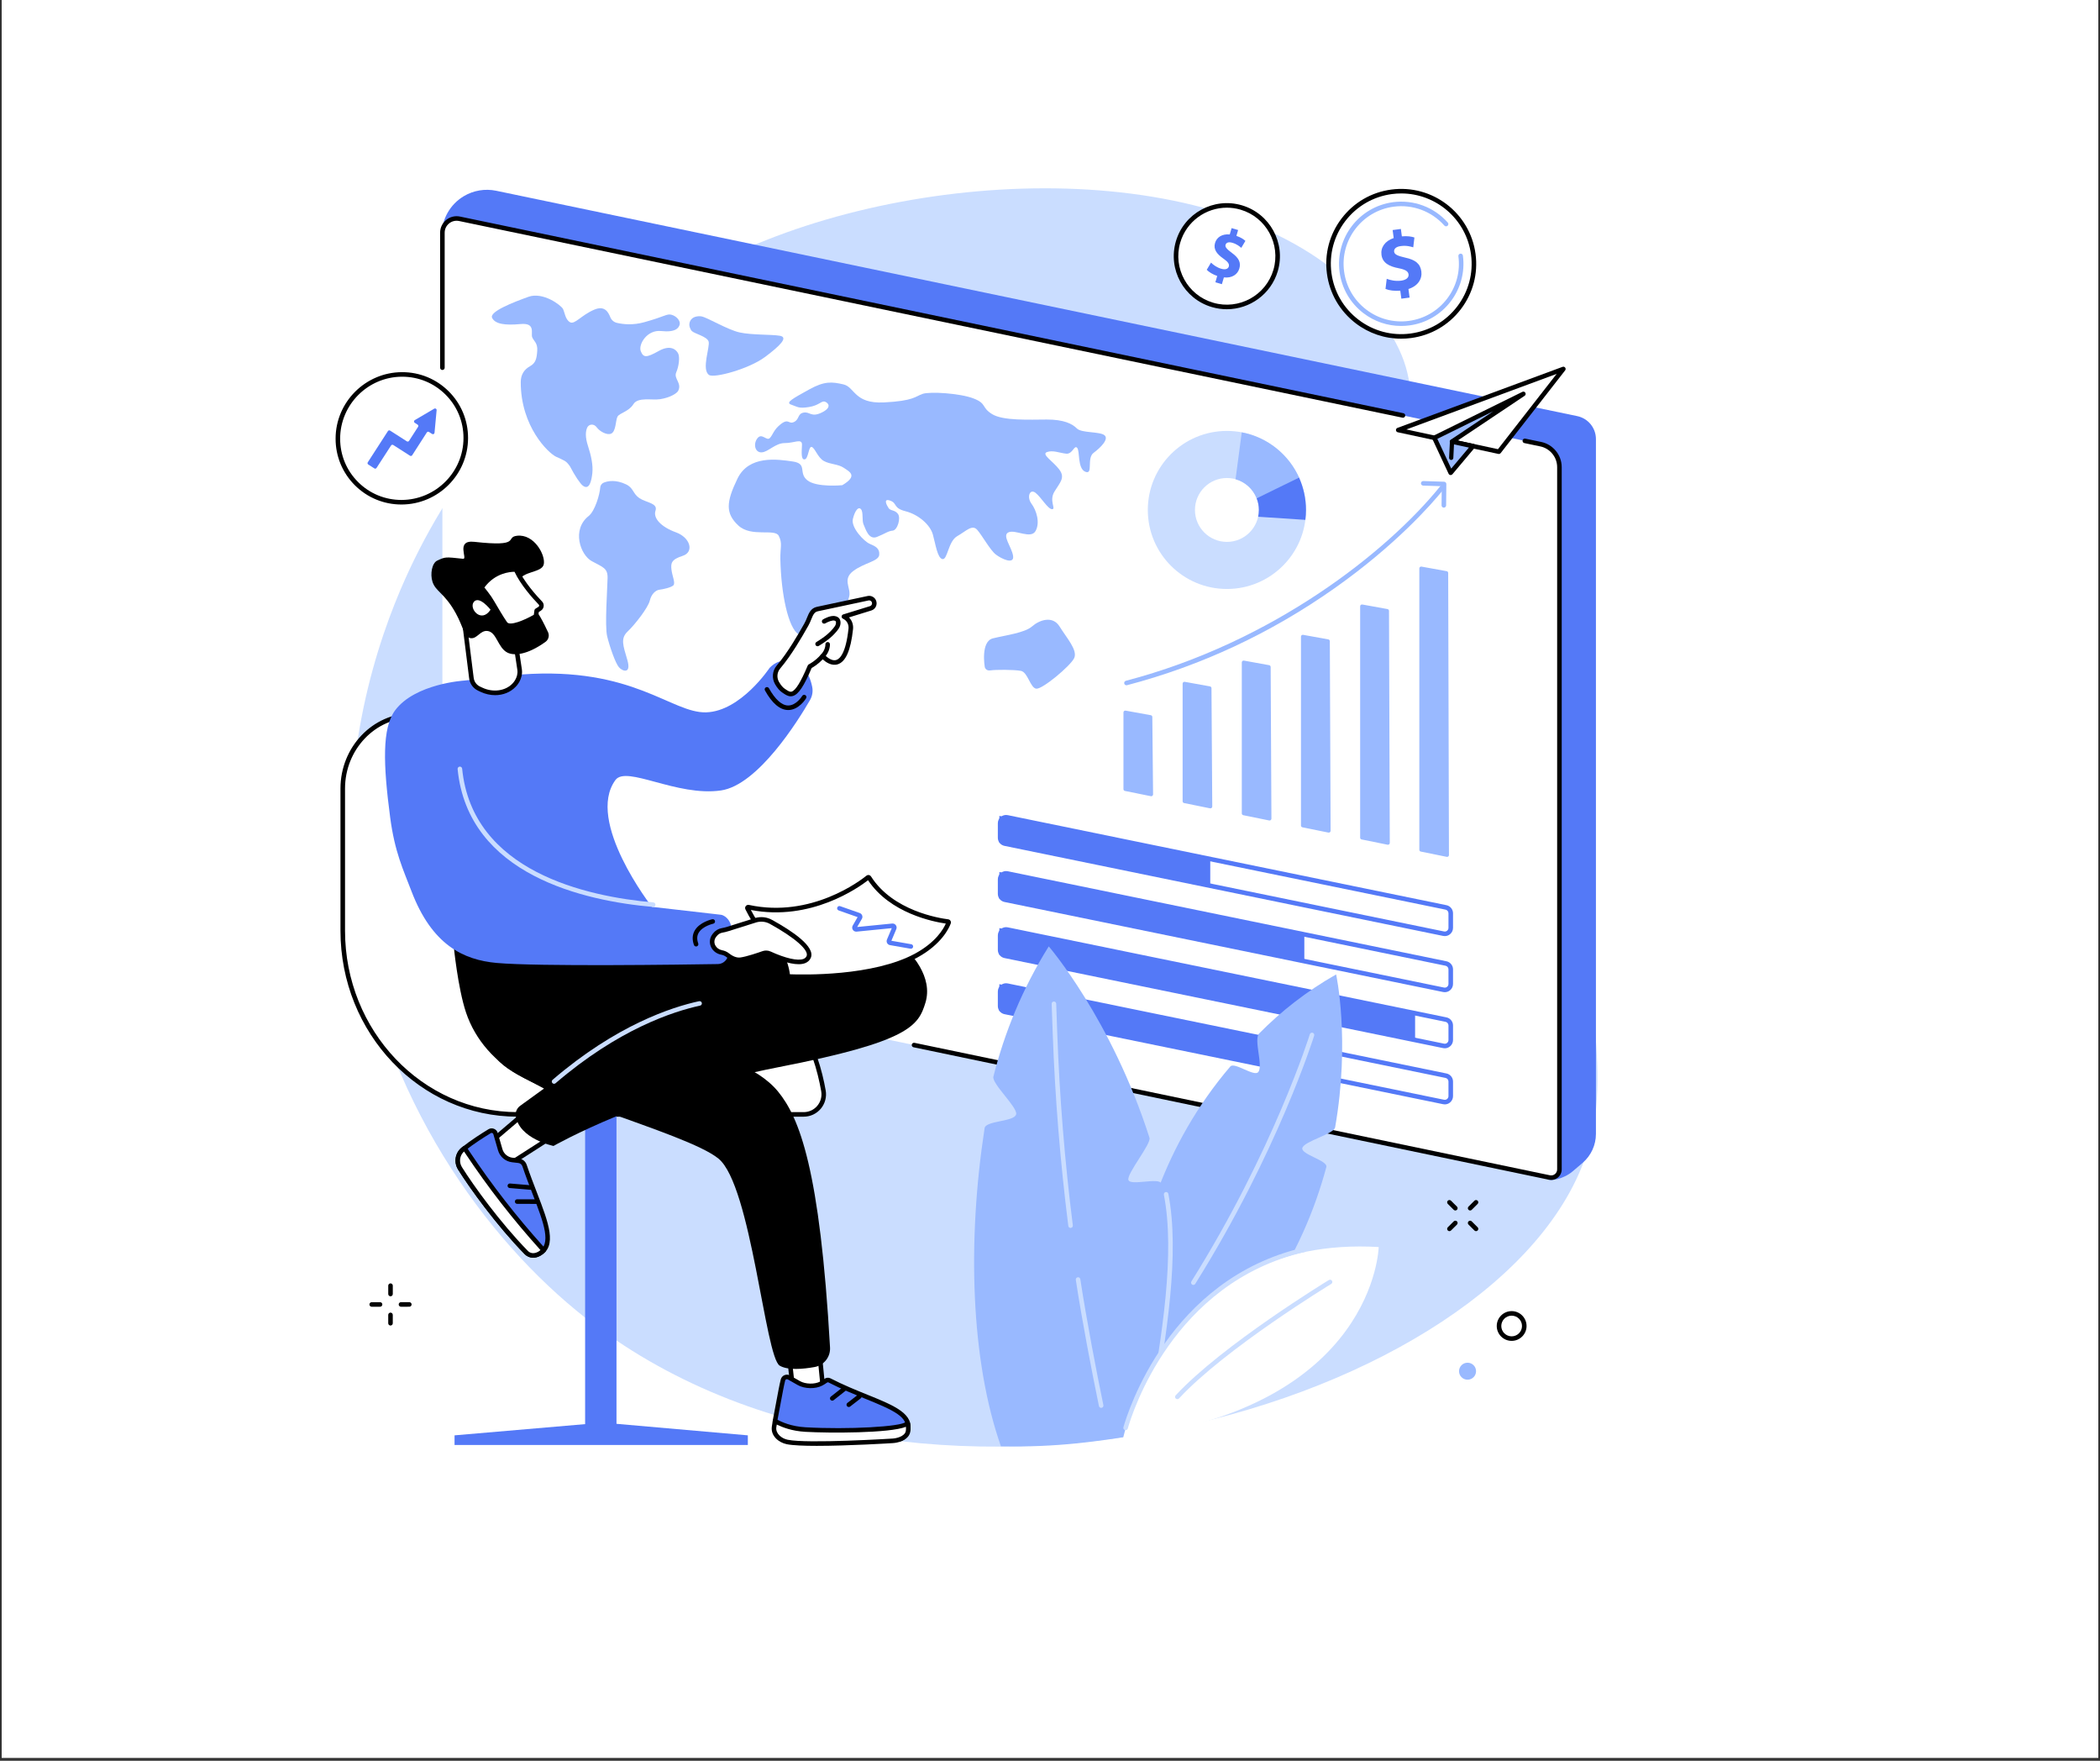 <svg xmlns="http://www.w3.org/2000/svg" xmlns:xlink="http://www.w3.org/1999/xlink" width="940" zoomAndPan="magnify" viewBox="0 0 705 591" height="788" preserveAspectRatio="xMidYMid meet" version="1.0"><rect x="0" y="0" width="705" height="591" fill="#333333" stroke="none"/><defs><clipPath id="46f7968e2f"><path d="M 0.594 0 L 704.402 0 L 704.402 590 L 0.594 590 Z M 0.594 0 " clip-rule="nonzero"/></clipPath><clipPath id="0ee80bda48"><path d="M 112.582 124 L 158 124 L 158 170 L 112.582 170 Z M 112.582 124 " clip-rule="nonzero"/></clipPath></defs><g clip-path="url(#46f7968e2f)"><path fill="#ffffff" d="M 0.594 0 L 704.406 0 L 704.406 590 L 0.594 590 Z M 0.594 0 " fill-opacity="1" fill-rule="nonzero"/><path fill="#ffffff" d="M 0.594 0 L 704.406 0 L 704.406 590 L 0.594 590 Z M 0.594 0 " fill-opacity="1" fill-rule="nonzero"/></g><path fill="#caddff" d="M 135.992 194.395 C 126.934 214.652 113.523 253.438 118.914 301.676 C 125.828 363.566 160.062 412.363 193.363 439.781 C 303.867 530.766 506.152 471.988 532.941 386.281 C 537.801 370.73 536.434 355.734 534.754 337.285 C 529.406 278.594 501.234 261.148 482.297 198.832 C 465.055 142.121 482.051 135.738 465.934 110.527 C 430.961 55.836 330.016 53.078 260.559 79.297 C 233.883 89.371 169.141 120.266 135.992 194.395 " fill-opacity="1" fill-rule="nonzero"/><path fill="#5479f7" d="M 531.266 390.344 L 527.844 393.254 C 525.914 394.898 522.195 396.453 519.711 395.93 L 148.312 78.961 C 148.273 73.602 151.074 68.617 155.68 65.863 C 158.949 63.906 162.84 63.25 166.57 64.027 L 529.504 139.668 C 533.156 140.426 535.777 143.645 535.777 147.375 L 535.777 380.582 C 535.777 384.34 534.129 387.906 531.266 390.344 " fill-opacity="1" fill-rule="nonzero"/><path fill="#ffffff" d="M 520.188 395.227 L 158.16 319.777 C 152.543 318.605 148.516 313.66 148.516 307.926 L 148.516 78.105 C 148.516 75.078 151.305 72.816 154.27 73.438 L 517.258 149.086 C 520.91 149.848 523.527 153.066 523.527 156.793 L 523.527 392.516 C 523.527 394.273 521.91 395.586 520.188 395.227 " fill-opacity="1" fill-rule="nonzero"/><path fill="#000000" d="M 520.754 396.051 C 520.516 396.051 520.27 396.023 520.027 395.977 L 306.691 351.512 C 306.277 351.426 306.012 351.023 306.098 350.609 C 306.188 350.199 306.59 349.934 307.004 350.02 L 520.344 394.48 C 520.934 394.605 521.547 394.457 522.02 394.074 C 522.488 393.691 522.758 393.121 522.758 392.516 L 522.758 156.797 C 522.758 153.449 520.383 150.52 517.098 149.836 L 511.746 148.719 C 511.332 148.633 511.07 148.23 511.156 147.816 C 511.238 147.406 511.645 147.137 512.059 147.227 L 517.41 148.34 C 521.395 149.172 524.289 152.727 524.289 156.797 L 524.289 392.516 C 524.289 393.582 523.812 394.582 522.984 395.258 C 522.344 395.777 521.562 396.051 520.754 396.051 " fill-opacity="1" fill-rule="nonzero"/><path fill="#000000" d="M 470.996 140.207 C 470.945 140.207 470.891 140.203 470.836 140.191 L 154.113 74.184 C 152.926 73.934 151.707 74.23 150.762 74.996 C 149.82 75.762 149.281 76.898 149.281 78.109 L 149.281 123.418 C 149.281 123.84 148.938 124.184 148.516 124.184 C 148.094 124.184 147.754 123.84 147.754 123.418 L 147.754 78.109 C 147.754 76.434 148.5 74.867 149.801 73.812 C 151.102 72.754 152.785 72.348 154.426 72.688 L 471.148 138.699 C 471.562 138.785 471.828 139.188 471.742 139.602 C 471.664 139.961 471.348 140.207 470.996 140.207 " fill-opacity="1" fill-rule="nonzero"/><path fill="#99b9ff" d="M 202.766 161.961 C 202.035 162.242 201.547 162.887 201.5 163.625 C 201.355 165.941 199.746 171.512 197.621 173.195 C 191.828 177.777 194.844 186.266 198.66 188.344 C 202.48 190.422 204.035 190.688 203.973 194.012 C 203.914 197.34 202.996 210.113 203.824 213.539 C 204.652 216.961 206.59 222.586 207.789 223.965 C 208.984 225.348 212.02 226.367 210.602 221.492 C 209.18 216.617 208.234 214.293 210.738 211.926 C 213.238 209.555 217.594 203.914 218.141 201.613 C 218.691 199.309 220.172 198.082 221.387 197.934 C 222.602 197.789 225.203 197.234 226.035 196.492 C 226.863 195.75 225.637 193.258 225.414 191.148 C 225.191 189.043 225.324 187.805 229.203 186.559 C 233.082 185.312 231.812 180.453 226.914 178.672 C 222.016 176.895 219.188 173.949 220.062 171.406 C 220.938 168.863 216.91 168.703 214.676 167.215 C 212.441 165.723 212.723 163.789 210.188 162.578 C 206.758 160.945 204.18 161.414 202.766 161.961 " fill-opacity="1" fill-rule="nonzero"/><path fill="#99b9ff" d="M 227.02 124.988 C 227.945 122.863 228.254 119.848 227.684 118.676 C 227.117 117.5 225.25 115.496 221.105 117.824 C 216.957 120.156 215.996 120.051 215.121 117.875 C 214.242 115.695 217.16 110.594 221.969 111.113 C 226.777 111.633 227.918 110.09 228.191 108.871 C 228.461 107.648 227.098 106.113 225.477 105.66 C 223.859 105.207 223.48 106.141 216.312 108.141 C 212.598 109.18 209.363 108.891 207.109 108.371 C 206.09 108.137 205.258 107.406 204.875 106.434 C 204.172 104.652 202.914 102.516 199.574 103.906 C 195.184 105.734 192.938 109.051 191.359 108.148 C 189.777 107.246 189.609 104.922 189.008 103.707 C 188.406 102.488 182.305 97.852 177.395 99.625 C 172.488 101.398 164.176 104.586 165.207 106.688 C 166.234 108.785 169.539 109.25 174.73 108.766 C 179.918 108.277 178.168 111.855 178.656 113.164 C 179.145 114.477 180.551 115.047 180.359 117.746 C 180.176 120.449 179.809 121.879 177.914 122.93 C 176.02 123.98 174.824 125.699 174.824 128.25 C 174.801 143.199 184.09 152.078 186.684 153.301 C 189.277 154.523 190 154.602 191.18 156.301 C 191.211 156.344 191.242 156.375 191.277 156.402 C 193.027 159.77 194.805 162.375 195.672 163.02 C 197.859 164.645 198.574 161.418 198.855 158.809 C 199.137 156.203 198.477 152.969 197.43 149.797 C 196.383 146.629 196.59 144.707 197.137 143.516 C 197.684 142.324 199.375 142.094 200.34 143.445 C 201.309 144.801 203.832 146.184 205.184 145.543 C 206.848 144.766 206.641 140.984 207.324 139.809 C 208.008 138.633 211.121 138.133 212.641 135.66 C 214.16 133.184 218.871 134.41 221.621 133.984 C 225.039 133.453 227.258 132 227.68 131.176 C 229.012 128.559 226.094 127.109 227.02 124.988 " fill-opacity="1" fill-rule="nonzero"/><path fill="#99b9ff" d="M 233.434 106.332 C 231.891 106.754 231.039 108.387 231.578 109.891 C 231.766 110.402 232 110.871 232.297 111.148 C 233.238 112.031 237.324 112.926 237.887 114.617 C 238.453 116.305 235.363 124.105 238.059 125.867 C 239.777 126.996 251.418 123.84 256.785 119.848 C 262.148 115.863 264.621 113.195 261.836 112.703 C 259.051 112.211 252.414 112.484 248.328 111.586 C 244.242 110.688 237.688 106.668 235.562 106.211 C 234.852 106.059 234.109 106.148 233.434 106.332 " fill-opacity="1" fill-rule="nonzero"/><path fill="#99b9ff" d="M 282.773 162.852 C 282.773 162.852 274.121 163.707 271.012 161.184 C 267.902 158.664 271.215 155.637 266.117 154.891 C 261.023 154.145 251.426 152.707 247.582 160.645 C 243.738 168.578 243.531 172.336 247.871 176.383 C 252.207 180.43 260.109 177.309 261.43 179.836 C 262.75 182.367 261.902 183.816 261.977 187.648 C 262.203 199.039 264.559 210.891 268.195 212.977 C 270.363 214.223 276.148 213.039 278.938 209.363 C 281.723 205.688 284.355 203.637 285.117 200.09 C 285.707 197.32 282.738 194.465 286.422 191.68 C 290.109 188.898 294.938 188.426 295.168 186.262 C 295.402 184.098 293.891 183.34 291.988 182.539 C 290.086 181.738 285.613 177.078 286.324 174.172 C 287.039 171.266 288.23 169.906 289.07 170.945 C 289.906 171.984 289.289 174.766 289.938 176.098 C 290.582 177.434 291.586 181.34 294.398 180.219 C 297.211 179.098 298.098 178.246 299.695 178.102 C 301.293 177.957 302.535 173.82 301.414 172.434 C 300.301 171.047 298.98 171.539 298.301 170.516 C 297.617 169.492 296.445 167.152 298.883 168.047 C 301.32 168.941 299.727 170.512 304.039 171.609 C 308.352 172.711 312.262 176.133 313.172 179.398 C 314.086 182.66 314.695 187.312 316.395 187.656 C 318.102 187.996 318.309 181.691 321.348 179.965 C 324.383 178.234 326.375 175.922 328.066 177.844 C 329.762 179.766 332.402 184.637 334.301 186.109 C 336.199 187.582 340.566 189.633 340.109 186.578 C 339.645 183.523 336.262 179.68 338.59 178.664 C 340.914 177.648 346.09 181.055 347.66 178.219 C 349.234 175.383 347.938 171.289 346.277 169.051 C 344.621 166.816 345.723 163.93 347.625 165.402 C 349.527 166.871 351.777 170.91 353.207 170.906 C 354.629 170.902 352.082 168.098 354.004 164.984 C 355.922 161.867 357.676 160.316 355.594 157.562 C 353.52 154.809 349.5 152.477 351.477 151.738 C 353.457 151.004 355.719 152.039 357.91 152.273 C 360.102 152.512 360.617 149.246 361.609 150.305 C 362.602 151.359 361.645 157.266 364.383 158.352 C 367.113 159.438 364.715 153.801 367.125 152.004 C 369.535 150.211 372.379 147.352 370.777 146.07 C 369.172 144.793 363.09 145.398 361.52 143.805 C 359.949 142.215 357.094 140.797 351.395 140.816 C 345.691 140.832 336.773 141.293 333.062 138.996 C 329.352 136.695 331.383 135.492 326.82 133.734 C 322.262 131.977 312.191 131.363 309.727 132.203 C 307.262 133.043 306.777 134.574 296.75 135.07 C 286.719 135.57 287.016 129.91 283.152 129.02 C 279.289 128.125 276.785 127.855 271.562 130.77 C 266.34 133.688 263.492 135.121 265.633 135.824 C 267.77 136.531 268.016 137.191 271.562 136.625 C 275.109 136.059 275.762 134.387 276.98 134.836 C 278.199 135.285 279.301 136.828 275.793 138.504 C 272.285 140.184 271.879 138.082 269.777 138.488 C 267.676 138.895 268.43 140.715 266.586 141.625 C 264.746 142.535 264.828 140.328 262.242 142.262 C 259.66 144.199 259.457 146.074 258.398 147.066 C 257.34 148.062 255.75 145.199 254.277 147.098 C 252.805 148.996 253.441 151.91 255.664 151.836 C 257.891 151.758 260.281 148.695 263.445 148.719 C 266.609 148.746 269.332 146.98 269.234 149.344 C 269.141 151.707 268.852 154.367 270.137 154.188 C 271.426 154.012 271.41 149.738 272.488 150.012 C 273.57 150.285 274.484 153.551 276.574 154.727 C 278.66 155.898 281.371 155.719 283.289 157.031 C 285.207 158.344 288.141 159.66 282.773 162.852 " fill-opacity="1" fill-rule="nonzero"/><path fill="#99b9ff" d="M 330.598 223.867 C 330.598 223.867 329.125 215.293 333.352 214.254 C 337.582 213.215 344.016 212.414 346.48 210.25 C 348.945 208.086 353.402 206.512 355.738 210.312 C 358.074 214.117 361.91 218.273 360.594 220.938 C 359.273 223.598 349.941 231.375 347.902 231.156 C 345.871 230.938 345.074 225.613 342.719 225.172 C 340.363 224.73 334.094 224.754 332.531 225.012 C 330.887 225.281 330.598 223.867 330.598 223.867 " fill-opacity="1" fill-rule="nonzero"/><path fill="#5479f7" d="M 335.492 330.336 L 335.492 339.32 L 423.617 357.137 L 423.617 348.152 L 335.492 330.336 " fill-opacity="1" fill-rule="nonzero"/><path fill="#5479f7" d="M 337.75 331.551 C 337.469 331.551 337.191 331.648 336.973 331.828 C 336.68 332.066 336.516 332.418 336.516 332.789 L 336.516 337.688 C 336.516 338.273 336.934 338.785 337.504 338.902 L 484.785 369.125 C 485.148 369.199 485.527 369.109 485.816 368.875 C 486.105 368.637 486.273 368.285 486.273 367.914 L 486.273 363.012 C 486.273 362.426 485.855 361.918 485.281 361.801 L 338.004 331.578 C 337.918 331.559 337.832 331.551 337.75 331.551 Z M 485.035 370.68 C 484.855 370.68 484.664 370.66 484.477 370.621 L 337.195 340.398 C 335.914 340.133 334.988 338.992 334.988 337.688 L 334.988 332.789 C 334.988 331.953 335.359 331.176 336.004 330.645 C 336.648 330.121 337.488 329.914 338.309 330.082 L 485.59 360.305 C 486.871 360.566 487.801 361.703 487.801 363.012 L 487.801 367.914 C 487.801 368.746 487.43 369.531 486.781 370.055 C 486.285 370.465 485.668 370.68 485.035 370.68 " fill-opacity="1" fill-rule="nonzero"/><path fill="#5479f7" d="M 335.496 311.508 L 335.496 320.492 L 475.07 348.992 L 475.07 340.008 L 335.496 311.508 " fill-opacity="1" fill-rule="nonzero"/><path fill="#5479f7" d="M 337.75 312.723 C 337.469 312.723 337.191 312.82 336.973 313.004 C 336.68 313.238 336.516 313.59 336.516 313.961 L 336.516 318.859 C 336.516 319.445 336.934 319.957 337.504 320.074 L 484.785 350.297 C 485.148 350.375 485.527 350.281 485.816 350.043 C 486.105 349.809 486.273 349.457 486.273 349.086 L 486.273 344.184 C 486.273 343.598 485.855 343.09 485.281 342.969 L 338.004 312.75 C 337.918 312.73 337.832 312.723 337.75 312.723 Z M 485.035 351.852 C 484.855 351.852 484.664 351.832 484.477 351.793 L 337.195 321.566 C 335.914 321.305 334.988 320.164 334.988 318.859 L 334.988 313.961 C 334.988 313.125 335.359 312.348 336.004 311.82 C 336.648 311.293 337.488 311.086 338.309 311.254 L 485.59 341.477 C 486.871 341.738 487.801 342.875 487.801 344.184 L 487.801 349.086 C 487.801 349.922 487.43 350.703 486.781 351.227 C 486.285 351.637 485.668 351.852 485.035 351.852 " fill-opacity="1" fill-rule="nonzero"/><path fill="#5479f7" d="M 335.496 292.68 L 335.496 301.664 L 437.883 322.535 L 437.883 313.543 L 335.496 292.68 " fill-opacity="1" fill-rule="nonzero"/><path fill="#5479f7" d="M 337.75 293.895 C 337.469 293.895 337.191 293.992 336.973 294.176 C 336.68 294.41 336.516 294.762 336.516 295.133 L 336.516 300.035 C 336.516 300.617 336.934 301.129 337.504 301.246 L 484.785 331.469 C 485.148 331.547 485.527 331.453 485.816 331.219 C 486.105 330.98 486.273 330.633 486.273 330.258 L 486.273 325.355 C 486.273 324.77 485.855 324.262 485.281 324.145 L 338.004 293.922 C 337.918 293.906 337.832 293.895 337.75 293.895 Z M 485.035 333.023 C 484.855 333.023 484.664 333.004 484.477 332.965 L 337.195 302.742 C 335.914 302.477 334.988 301.336 334.988 300.035 L 334.988 295.133 C 334.988 294.301 335.359 293.52 336.004 292.992 C 336.648 292.465 337.488 292.258 338.309 292.426 L 485.59 322.648 C 486.871 322.91 487.801 324.047 487.801 325.355 L 487.801 330.258 C 487.801 331.094 487.43 331.875 486.781 332.402 C 486.285 332.805 485.668 333.023 485.035 333.023 " fill-opacity="1" fill-rule="nonzero"/><path fill="#5479f7" d="M 335.496 273.852 L 335.496 282.836 L 406.301 297.094 L 406.301 288.105 L 335.496 273.852 " fill-opacity="1" fill-rule="nonzero"/><path fill="#5479f7" d="M 337.75 275.07 C 337.469 275.07 337.191 275.168 336.973 275.348 C 336.68 275.586 336.516 275.934 336.516 276.309 L 336.516 281.207 C 336.516 281.793 336.934 282.297 337.504 282.418 L 484.785 312.641 C 485.148 312.719 485.527 312.625 485.816 312.391 C 486.105 312.152 486.273 311.805 486.273 311.43 L 486.273 306.527 C 486.273 305.945 485.855 305.434 485.281 305.316 L 338.004 275.094 C 337.918 275.078 337.832 275.07 337.75 275.07 Z M 485.035 314.195 C 484.855 314.195 484.664 314.176 484.477 314.141 L 337.195 283.91 C 335.914 283.648 334.988 282.512 334.988 281.207 L 334.988 276.309 C 334.988 275.473 335.359 274.691 336.004 274.164 C 336.648 273.637 337.488 273.43 338.309 273.598 L 485.59 303.82 C 486.871 304.082 487.801 305.223 487.801 306.527 L 487.801 311.43 C 487.801 312.266 487.43 313.047 486.781 313.574 C 486.285 313.98 485.668 314.195 485.035 314.195 " fill-opacity="1" fill-rule="nonzero"/><path fill="#99b9ff" d="M 476.488 190.785 L 476.488 285.227 C 476.488 285.52 476.691 285.77 476.98 285.828 L 485.699 287.598 C 486.082 287.676 486.438 287.383 486.434 286.992 L 486.176 192.312 C 486.176 192.016 485.961 191.762 485.668 191.711 L 477.211 190.18 C 476.832 190.113 476.488 190.402 476.488 190.785 " fill-opacity="1" fill-rule="nonzero"/><path fill="#99b9ff" d="M 456.621 203.504 L 456.621 281.156 C 456.621 281.449 456.828 281.699 457.113 281.758 L 465.832 283.527 C 466.215 283.602 466.57 283.312 466.57 282.922 L 466.309 205.035 C 466.309 204.738 466.098 204.484 465.805 204.43 L 457.348 202.898 C 456.969 202.832 456.621 203.121 456.621 203.504 " fill-opacity="1" fill-rule="nonzero"/><path fill="#99b9ff" d="M 436.754 213.684 L 436.754 277.086 C 436.754 277.379 436.961 277.629 437.25 277.688 L 445.965 279.453 C 446.348 279.531 446.703 279.242 446.703 278.852 L 446.441 215.211 C 446.438 214.918 446.23 214.66 445.938 214.609 L 437.48 213.078 C 437.102 213.012 436.754 213.301 436.754 213.684 " fill-opacity="1" fill-rule="nonzero"/><path fill="#99b9ff" d="M 416.891 222.332 L 416.891 273.016 C 416.891 273.305 417.098 273.559 417.383 273.617 L 426.098 275.387 C 426.48 275.461 426.836 275.168 426.836 274.781 L 426.578 223.859 C 426.574 223.566 426.363 223.312 426.074 223.262 L 417.617 221.73 C 417.234 221.66 416.891 221.953 416.891 222.332 " fill-opacity="1" fill-rule="nonzero"/><path fill="#99b9ff" d="M 397.023 229.457 L 397.023 268.945 C 397.023 269.234 397.23 269.488 397.516 269.543 L 406.234 271.312 C 406.613 271.391 406.973 271.098 406.973 270.707 L 406.711 230.984 C 406.711 230.688 406.5 230.438 406.207 230.383 L 397.75 228.852 C 397.375 228.785 397.023 229.074 397.023 229.457 " fill-opacity="1" fill-rule="nonzero"/><path fill="#99b9ff" d="M 377.16 239.125 L 377.16 264.871 C 377.16 265.164 377.363 265.418 377.652 265.477 L 386.363 267.238 C 386.746 267.32 387.105 267.023 387.102 266.633 L 386.848 240.648 C 386.844 240.355 386.633 240.105 386.344 240.051 L 377.883 238.52 C 377.504 238.453 377.16 238.742 377.16 239.125 " fill-opacity="1" fill-rule="nonzero"/><path fill="#99b9ff" d="M 378.168 230.008 C 377.828 230.008 377.52 229.777 377.43 229.438 C 377.32 229.031 377.566 228.613 377.973 228.504 C 427.305 215.586 465.648 185.27 483.492 163.23 C 483.762 162.902 484.242 162.852 484.57 163.117 C 484.898 163.383 484.949 163.863 484.684 164.191 C 480.48 169.383 468.488 183.016 447.969 197.48 C 426.586 212.551 403.168 223.488 378.363 229.984 C 378.301 230 378.23 230.008 378.168 230.008 " fill-opacity="1" fill-rule="nonzero"/><path fill="#99b9ff" d="M 484.719 170.387 C 484.715 170.387 484.711 170.387 484.707 170.387 C 484.289 170.383 483.945 170.039 483.953 169.617 L 484.02 163.195 L 477.77 162.988 C 477.348 162.973 477.016 162.621 477.031 162.199 C 477.043 161.777 477.387 161.457 477.82 161.461 L 484.82 161.691 C 485.234 161.707 485.562 162.051 485.559 162.465 L 485.484 169.633 C 485.477 170.051 485.137 170.387 484.719 170.387 " fill-opacity="1" fill-rule="nonzero"/><path fill="#caddff" d="M 411.895 181.883 C 405.965 181.883 401.164 177.082 401.164 171.164 C 401.164 165.242 405.965 160.441 411.895 160.441 C 417.82 160.441 422.621 165.242 422.621 171.164 C 422.621 177.082 417.82 181.883 411.895 181.883 Z M 411.895 144.637 C 397.227 144.637 385.336 156.512 385.336 171.164 C 385.336 185.812 397.227 197.688 411.895 197.688 C 426.559 197.688 438.445 185.812 438.445 171.164 C 438.445 156.512 426.559 144.637 411.895 144.637 " fill-opacity="1" fill-rule="nonzero"/><path fill="#99b9ff" d="M 416.879 145.113 L 414.789 160.852 C 418.035 161.758 420.656 164.152 421.871 167.254 L 436.262 160.629 C 432.816 152.688 425.605 146.77 416.879 145.113 " fill-opacity="1" fill-rule="nonzero"/><path fill="#5479f7" d="M 421.871 167.254 C 422.352 168.465 422.621 169.785 422.621 171.164 C 422.621 171.945 422.531 172.707 422.375 173.445 L 438.227 174.492 C 438.363 173.402 438.441 172.293 438.441 171.164 C 438.441 167.297 437.605 163.625 436.113 160.309 L 421.871 167.254 " fill-opacity="1" fill-rule="nonzero"/><path fill="#ffffff" d="M 469.406 144.336 L 503.195 151.613 L 524.84 123.844 L 469.406 144.336 " fill-opacity="1" fill-rule="nonzero"/><path fill="#000000" d="M 472.137 144.145 L 502.887 150.766 L 522.59 125.492 Z M 503.195 152.379 C 503.145 152.379 503.09 152.371 503.035 152.359 L 469.246 145.086 C 468.914 145.016 468.668 144.73 468.645 144.395 C 468.621 144.055 468.824 143.742 469.145 143.621 L 524.578 123.129 C 524.895 123.012 525.254 123.117 525.457 123.395 C 525.66 123.672 525.652 124.047 525.441 124.312 L 503.797 152.082 C 503.652 152.27 503.43 152.379 503.195 152.379 " fill-opacity="1" fill-rule="nonzero"/><path fill="#99b9ff" d="M 487.008 158.688 L 481.531 146.945 L 511.418 132.211 L 487.469 148.223 L 494.531 149.746 L 487.008 158.688 " fill-opacity="1" fill-rule="nonzero"/><path fill="#000000" d="M 482.539 147.301 L 487.195 157.281 L 493.129 150.227 L 487.305 148.969 C 487.008 148.906 486.773 148.668 486.715 148.367 C 486.66 148.066 486.789 147.762 487.043 147.59 L 501.34 138.027 Z M 487.004 159.449 C 486.973 159.449 486.938 159.449 486.906 159.445 C 486.648 159.41 486.422 159.246 486.316 159.012 L 480.836 147.27 C 480.664 146.891 480.82 146.445 481.195 146.262 L 511.078 131.527 C 511.441 131.344 511.879 131.48 512.078 131.828 C 512.285 132.176 512.18 132.621 511.844 132.844 L 489.391 147.859 L 494.695 149 C 494.957 149.055 495.168 149.246 495.258 149.5 C 495.34 149.754 495.289 150.031 495.117 150.238 L 487.594 159.18 C 487.445 159.355 487.23 159.449 487.004 159.449 " fill-opacity="1" fill-rule="nonzero"/><path fill="#000000" d="M 487.195 154.391 C 487.184 154.391 487.168 154.387 487.156 154.387 C 486.766 154.367 486.461 154.035 486.484 153.645 L 486.758 148.191 C 486.777 147.801 487.098 147.508 487.504 147.52 C 487.895 147.539 488.195 147.871 488.172 148.262 L 487.902 153.715 C 487.883 154.094 487.566 154.391 487.195 154.391 " fill-opacity="1" fill-rule="nonzero"/><path fill="#ffffff" d="M 202.672 266.742 L 202.672 288.129 C 202.672 310.84 220.199 329.254 241.82 329.254 C 266.633 329.254 274.184 353.266 276.445 366.129 C 277.172 370.254 274.012 374.043 269.816 374.043 L 173.758 374.043 C 141.344 374.043 115.066 346.441 115.066 312.391 L 115.066 264.676 C 115.066 251.137 125.52 240.156 138.41 240.156 L 177.359 240.156 C 191.34 240.156 202.672 252.062 202.672 266.742 " fill-opacity="1" fill-rule="nonzero"/><path fill="#000000" d="M 138.41 240.922 C 125.961 240.922 115.832 251.578 115.832 264.676 L 115.832 312.391 C 115.832 345.965 141.816 373.281 173.758 373.281 L 269.816 373.281 C 271.582 373.281 273.246 372.508 274.379 371.156 C 275.52 369.797 276 368.012 275.691 366.258 C 273.309 352.723 265.742 330.016 241.82 330.016 C 219.812 330.016 201.906 311.227 201.906 288.129 L 201.906 266.746 C 201.906 252.504 190.895 240.922 177.359 240.922 Z M 269.816 374.809 L 173.758 374.809 C 140.973 374.809 114.301 346.809 114.301 312.391 L 114.301 264.676 C 114.301 250.738 125.117 239.391 138.41 239.391 L 177.359 239.391 C 191.738 239.391 203.434 251.664 203.434 266.746 L 203.434 288.129 C 203.434 310.387 220.652 328.488 241.82 328.488 C 252.93 328.488 261.809 333.18 268.219 342.434 C 273.574 350.164 276.055 359.516 277.195 365.996 C 277.582 368.195 276.984 370.434 275.551 372.137 C 274.125 373.836 272.031 374.809 269.816 374.809 " fill-opacity="1" fill-rule="nonzero"/><path fill="#5479f7" d="M 196.434 481.621 L 206.965 481.621 L 206.965 359.133 L 196.434 359.133 L 196.434 481.621 " fill-opacity="1" fill-rule="nonzero"/><path fill="#5479f7" d="M 251.059 481.766 L 204.449 477.68 L 200.176 477.68 L 152.598 481.766 L 152.598 485.008 L 251.059 485.008 L 251.059 481.766 " fill-opacity="1" fill-rule="nonzero"/><path fill="#ffffff" d="M 175.293 374.312 L 163.871 384.035 L 171.012 390.711 L 184.465 382.09 L 175.293 374.312 " fill-opacity="1" fill-rule="nonzero"/><path fill="#000000" d="M 165.02 384.062 L 171.098 389.746 L 183.184 382.004 L 175.293 375.316 Z M 171.012 391.473 C 170.82 391.473 170.637 391.402 170.488 391.266 L 163.352 384.594 C 163.191 384.445 163.102 384.234 163.109 384.016 C 163.113 383.801 163.211 383.598 163.375 383.457 L 174.797 373.734 C 175.082 373.488 175.5 373.488 175.785 373.73 L 184.957 381.512 C 185.145 381.664 185.242 381.898 185.227 382.141 C 185.211 382.383 185.082 382.602 184.875 382.73 L 171.422 391.352 C 171.297 391.434 171.156 391.473 171.012 391.473 " fill-opacity="1" fill-rule="nonzero"/><path fill="#5479f7" d="M 164.363 379.684 C 162.32 380.922 158.574 383.281 155.492 385.738 C 153.562 387.281 153.121 390.035 154.426 392.133 C 158.125 398.062 167.316 410.855 176.73 420.457 C 177.375 421.113 178.918 421.949 180.977 420.848 C 187.816 417.199 181.039 405.859 176.094 391.207 C 175.801 390.336 175.035 389.703 174.121 389.598 L 172 389.348 C 170.074 389.125 168.473 387.77 167.934 385.906 L 166.359 380.465 C 166.113 379.613 165.125 379.223 164.363 379.684 " fill-opacity="1" fill-rule="nonzero"/><path fill="#000000" d="M 164.363 379.684 L 164.367 379.684 Z M 165.059 380.25 C 164.969 380.25 164.867 380.273 164.758 380.336 L 164.758 380.34 C 162.793 381.527 159.035 383.891 155.969 386.336 C 154.348 387.629 153.965 389.945 155.074 391.73 C 158.891 397.852 167.949 410.41 177.273 419.922 C 177.492 420.145 178.684 421.207 180.617 420.176 C 185.312 417.668 182.598 410.617 178.836 400.855 C 177.684 397.867 176.492 394.777 175.371 391.449 C 175.168 390.859 174.645 390.43 174.031 390.355 L 171.91 390.105 C 169.676 389.844 167.824 388.281 167.199 386.121 L 165.625 380.676 C 165.574 380.5 165.445 380.359 165.273 380.293 C 165.223 380.273 165.148 380.25 165.059 380.25 Z M 179.012 422.141 C 177.797 422.141 176.797 421.617 176.184 420.992 C 166.773 411.391 157.629 398.715 153.777 392.539 C 152.258 390.098 152.789 386.918 155.016 385.145 C 158.148 382.645 161.969 380.242 163.969 379.031 C 164.531 378.688 165.211 378.629 165.828 378.871 C 166.449 379.109 166.91 379.617 167.094 380.254 L 168.668 385.695 C 169.121 387.266 170.465 388.402 172.09 388.59 L 174.211 388.84 C 175.406 388.977 176.43 389.812 176.816 390.961 C 177.93 394.258 179.113 397.332 180.262 400.309 C 184.152 410.402 187.227 418.379 181.336 421.523 C 180.508 421.965 179.723 422.141 179.012 422.141 " fill-opacity="1" fill-rule="nonzero"/><path fill="#ffffff" d="M 155.957 385.371 C 155.957 385.371 155.645 385.617 155.492 385.738 C 153.562 387.281 153.121 390.035 154.426 392.133 C 158.125 398.062 167.316 410.855 176.73 420.457 C 177.375 421.113 178.918 421.949 180.977 420.848 C 181.605 420.512 182.535 419.648 182.535 419.648 L 181.895 418.938 C 172.816 408.883 164.488 398.176 156.977 386.898 L 155.957 385.371 " fill-opacity="1" fill-rule="nonzero"/><path fill="#000000" d="M 155.785 386.492 C 154.324 387.809 154.008 390.016 155.074 391.73 C 158.891 397.852 167.949 410.41 177.273 419.922 C 177.492 420.145 178.684 421.207 180.617 420.176 C 180.852 420.051 181.168 419.809 181.445 419.582 L 181.328 419.449 C 172.254 409.398 163.848 398.59 156.34 387.32 Z M 179.012 422.141 C 177.797 422.141 176.797 421.617 176.184 420.992 C 166.773 411.391 157.629 398.715 153.777 392.539 C 152.258 390.098 152.789 386.918 155.016 385.145 C 155.168 385.02 155.488 384.77 155.488 384.77 C 155.656 384.641 155.871 384.586 156.078 384.617 C 156.289 384.652 156.477 384.773 156.594 384.949 L 157.613 386.477 C 165.078 397.68 173.438 408.43 182.465 418.43 L 183.102 419.137 C 183.379 419.441 183.359 419.918 183.055 420.203 C 182.953 420.297 182.035 421.148 181.336 421.523 C 180.508 421.965 179.723 422.141 179.012 422.141 " fill-opacity="1" fill-rule="nonzero"/><path fill="#000000" d="M 178.027 399.344 C 178.008 399.344 177.984 399.34 177.965 399.34 L 171.094 398.758 C 170.672 398.723 170.363 398.355 170.398 397.934 C 170.434 397.516 170.809 397.207 171.223 397.238 L 178.094 397.816 C 178.512 397.852 178.824 398.223 178.789 398.641 C 178.758 399.043 178.422 399.344 178.027 399.344 " fill-opacity="1" fill-rule="nonzero"/><path fill="#000000" d="M 180.324 404.086 C 180.324 404.086 180.32 404.086 180.32 404.086 L 173.609 404.062 C 173.188 404.062 172.848 403.723 172.848 403.297 C 172.848 402.879 173.191 402.539 173.613 402.539 L 180.324 402.555 C 180.746 402.555 181.086 402.902 181.086 403.32 C 181.086 403.742 180.742 404.086 180.324 404.086 " fill-opacity="1" fill-rule="nonzero"/><path fill="#ffffff" d="M 264.941 455.055 L 266.941 473.305 L 276.797 471.094 L 275.133 454.355 L 264.941 455.055 " fill-opacity="1" fill-rule="nonzero"/><path fill="#000000" d="M 265.785 455.762 L 267.605 472.371 L 275.969 470.5 L 274.445 455.168 Z M 266.941 474.066 C 266.781 474.066 266.625 474.02 266.496 473.926 C 266.316 473.801 266.203 473.602 266.18 473.387 L 264.18 455.137 C 264.16 454.93 264.223 454.723 264.355 454.566 C 264.488 454.406 264.68 454.309 264.887 454.293 L 275.082 453.594 C 275.488 453.562 275.852 453.867 275.895 454.281 L 277.559 471.02 C 277.598 471.402 277.344 471.758 276.965 471.84 L 267.105 474.047 C 267.051 474.062 266.996 474.066 266.941 474.066 " fill-opacity="1" fill-rule="nonzero"/><path fill="#5479f7" d="M 262.852 463.184 C 262.242 465.535 261.105 472.203 260.25 476.531 C 259.762 479 261.809 480.945 264.25 481.547 C 271.156 483.246 287.57 482.828 301.25 483.148 C 302.188 483.168 303.902 482.684 304.625 480.418 C 307.059 472.781 292.777 470.703 278.477 463.324 C 278.09 463.125 277.621 463.148 277.27 463.402 C 276.891 463.672 276.344 464.035 275.684 464.391 C 273.621 465.492 270.234 465.395 268.203 464.234 L 264.863 462.34 C 264.074 461.891 263.078 462.309 262.852 463.184 " fill-opacity="1" fill-rule="nonzero"/><path fill="#000000" d="M 262.852 463.184 L 262.855 463.184 Z M 264.18 462.922 C 264.102 462.922 264.02 462.938 263.941 462.969 C 263.84 463.012 263.656 463.125 263.59 463.375 C 263.207 464.859 262.586 468.195 261.992 471.422 C 261.648 473.273 261.305 475.125 261 476.68 C 260.59 478.734 262.418 480.312 264.434 480.809 C 269.484 482.051 280.121 482.145 290.414 482.238 C 294.023 482.27 297.758 482.305 301.266 482.383 C 301.59 482.41 303.215 482.32 303.895 480.188 C 305.316 475.734 300.047 473.359 290.617 469.539 C 286.789 467.988 282.453 466.234 278.125 464.004 C 277.992 463.93 277.832 463.941 277.711 464.023 C 277.176 464.41 276.613 464.758 276.043 465.062 C 273.789 466.27 270.105 466.195 267.824 464.898 L 264.484 463 C 264.391 462.949 264.285 462.922 264.18 462.922 Z M 301.312 483.91 C 301.285 483.91 301.258 483.91 301.234 483.91 C 297.734 483.832 294.008 483.797 290.398 483.762 C 279.543 483.668 269.293 483.574 264.066 482.289 C 261.348 481.621 258.906 479.379 259.5 476.383 C 259.805 474.836 260.148 472.988 260.488 471.145 C 261.117 467.742 261.715 464.527 262.113 462.992 C 262.281 462.344 262.73 461.824 263.348 461.562 C 263.965 461.305 264.656 461.344 265.238 461.676 L 268.578 463.574 C 270.422 464.617 273.512 464.684 275.324 463.719 C 275.961 463.375 276.492 463.02 276.82 462.781 C 277.41 462.363 278.176 462.312 278.828 462.645 C 283.09 464.844 287.395 466.586 291.191 468.125 C 300.176 471.762 307.27 474.633 305.352 480.652 C 304.582 483.062 302.715 483.91 301.312 483.91 " fill-opacity="1" fill-rule="nonzero"/><path fill="#ffffff" d="M 259.863 479.004 C 259.547 481.5 261.805 483.48 264.266 483.988 C 271.117 485.406 299.695 483.609 299.695 483.609 C 299.695 483.609 303.145 483.469 304.484 481.383 C 305.324 480.074 304.707 477.676 304.707 477.676 C 303.102 479.938 282.316 480.504 270.422 479.824 C 265.121 479.52 261.938 477.867 260.18 477.004 C 260.18 477.004 259.863 478.984 259.863 479.004 " fill-opacity="1" fill-rule="nonzero"/><path fill="#000000" d="M 260.617 479.105 C 260.367 481.156 262.355 482.816 264.422 483.242 C 271.094 484.621 299.363 482.863 299.645 482.848 C 299.691 482.848 302.734 482.691 303.844 480.969 C 304.172 480.457 304.195 479.605 304.133 478.898 C 298.699 481.086 278.312 481.043 270.375 480.586 C 265.77 480.32 262.668 479.047 260.773 478.145 C 260.699 478.59 260.629 479.031 260.617 479.105 Z M 274.219 485.297 C 269.867 485.297 266.113 485.148 264.113 484.738 C 261.398 484.18 258.723 481.945 259.105 478.91 C 259.105 478.906 259.105 478.902 259.105 478.898 C 259.109 478.879 259.426 476.883 259.426 476.883 C 259.465 476.645 259.613 476.438 259.828 476.328 C 260.047 476.215 260.301 476.211 260.52 476.32 L 260.703 476.41 C 262.496 477.297 265.5 478.777 270.465 479.062 C 284.57 479.871 302.793 478.879 304.086 477.234 C 304.266 477.004 304.57 476.883 304.852 476.941 C 305.137 477 305.375 477.203 305.449 477.48 C 305.52 477.762 306.121 480.25 305.129 481.793 C 303.59 484.188 299.883 484.367 299.727 484.371 C 298.906 484.426 284.809 485.297 274.219 485.297 " fill-opacity="1" fill-rule="nonzero"/><path fill="#000000" d="M 279.395 470.129 C 279.168 470.129 278.949 470.027 278.797 469.836 C 278.535 469.508 278.59 469.027 278.926 468.766 L 283.004 465.555 C 283.336 465.293 283.816 465.352 284.078 465.684 C 284.336 466.012 284.281 466.492 283.949 466.754 L 279.867 469.965 C 279.73 470.074 279.562 470.129 279.395 470.129 " fill-opacity="1" fill-rule="nonzero"/><path fill="#000000" d="M 284.953 472.254 C 284.723 472.254 284.496 472.152 284.348 471.957 C 284.09 471.625 284.148 471.145 284.48 470.887 L 288.055 468.117 C 288.387 467.855 288.867 467.918 289.125 468.25 C 289.383 468.582 289.324 469.062 288.988 469.32 L 285.418 472.09 C 285.281 472.199 285.113 472.254 284.953 472.254 " fill-opacity="1" fill-rule="nonzero"/><path fill="#000000" d="M 286.703 312.406 C 295.73 312.078 304.332 316.641 308.801 324.48 C 310.875 328.113 311.988 332.27 310.68 336.559 C 308.328 344.258 305.363 349.637 261.219 358.219 C 217.07 366.801 185.824 384.633 185.824 384.633 C 185.824 384.633 174.219 382.262 173.152 374.48 C 172.977 373.191 173.582 371.918 174.633 371.152 L 182.629 365.367 L 175.047 361.328 C 166.395 356.723 159.555 349.133 156.445 339.836 C 153.668 331.523 152.293 317.293 152.293 317.293 L 286.703 312.406 " fill-opacity="1" fill-rule="nonzero"/><path fill="#000000" d="M 239.961 354.543 C 239.961 354.543 253.859 357.406 261.219 366.395 C 268.367 375.133 275.27 392.406 278.652 452.277 C 278.836 455.469 276.594 458.281 273.445 458.844 C 269.535 459.543 264.508 459.984 261.77 458.387 C 256.863 455.527 252.227 397.863 241.188 388.871 C 230.152 379.879 175.785 366.805 166.793 355.363 C 157.801 343.918 179.875 343.918 179.875 343.918 L 239.961 354.543 " fill-opacity="1" fill-rule="nonzero"/><path fill="#caddff" d="M 186.004 363.773 C 185.789 363.773 185.574 363.684 185.426 363.508 C 185.148 363.188 185.188 362.707 185.508 362.434 C 206.883 344.09 225.508 338.027 234.707 336.043 C 235.121 335.961 235.527 336.219 235.617 336.633 C 235.707 337.043 235.441 337.449 235.031 337.535 C 225.973 339.488 207.621 345.465 186.5 363.59 C 186.359 363.715 186.18 363.773 186.004 363.773 " fill-opacity="1" fill-rule="nonzero"/><path fill="#5479f7" d="M 155.781 228.434 C 155.781 228.434 139.312 229.457 132.648 238.418 C 128.227 244.359 128.637 256.539 130.98 274.32 C 132.527 286.047 135.375 291.887 138.121 299.09 C 145.023 317.227 155.617 322.191 166.707 323.207 C 180.543 324.469 229.41 323.777 240.973 323.586 C 242.297 323.566 243.504 322.809 244.105 321.617 L 244.852 320.145 C 245.641 318.59 245.855 313.762 245.512 311.188 C 245.297 309.578 244.371 308.117 242.945 307.352 C 242.621 307.176 242.293 307.051 241.996 307.031 L 218.855 304.379 C 218.855 304.379 196.438 275.648 206.617 261.805 C 210.281 256.82 227.219 267.441 242.012 265.316 C 254.539 263.516 268.078 241.641 271.93 234.98 C 272.707 233.641 272.977 232.059 272.668 230.539 C 272.195 228.18 271.078 224.824 268.465 223.387 C 266.281 222.188 262.203 220.152 258.355 224.18 C 258.355 224.18 248.703 238.738 237.082 239.094 C 225.457 239.449 212.664 223.672 175.113 226.379 L 155.781 228.434 " fill-opacity="1" fill-rule="nonzero"/><path fill="#caddff" d="M 219.285 304.414 C 219.262 304.414 219.238 304.414 219.219 304.41 C 196.223 302.406 157.125 293.73 153.629 258.148 C 153.59 257.73 153.895 257.355 154.316 257.312 C 154.734 257.27 155.109 257.582 155.152 258 C 158.539 292.484 196.828 300.926 219.352 302.891 C 219.77 302.926 220.082 303.297 220.043 303.715 C 220.008 304.113 219.676 304.414 219.285 304.414 " fill-opacity="1" fill-rule="nonzero"/><path fill="#000000" d="M 264.621 238.32 C 264.598 238.32 264.57 238.316 264.547 238.316 C 261.816 238.277 259.211 236.07 256.809 231.75 C 256.605 231.383 256.738 230.918 257.105 230.715 C 257.477 230.508 257.941 230.641 258.145 231.012 C 260.234 234.762 262.453 236.762 264.57 236.793 C 264.586 236.793 264.605 236.793 264.621 236.793 C 267.367 236.793 269.297 233.613 269.316 233.578 C 269.531 233.219 270 233.098 270.363 233.316 C 270.727 233.531 270.844 233.996 270.629 234.359 C 270.531 234.523 268.227 238.32 264.621 238.32 " fill-opacity="1" fill-rule="nonzero"/><path fill="#000000" d="M 233.691 317.68 C 233.379 317.68 233.086 317.488 232.973 317.176 C 232.336 315.41 232.406 313.805 233.191 312.398 C 234.82 309.48 238.953 308.578 239.129 308.539 C 239.543 308.453 239.945 308.719 240.035 309.129 C 240.121 309.543 239.855 309.949 239.445 310.035 C 239.41 310.043 235.809 310.832 234.523 313.148 C 233.957 314.16 233.922 315.309 234.41 316.656 C 234.551 317.055 234.348 317.492 233.949 317.637 C 233.863 317.664 233.777 317.68 233.691 317.68 " fill-opacity="1" fill-rule="nonzero"/><path fill="#ffffff" d="M 318.223 309.32 C 315.633 308.996 299.359 306.531 291.777 294.598 C 291.684 294.449 291.488 294.41 291.352 294.523 C 289.137 296.32 272.504 309.07 251.266 304.484 C 251.027 304.43 250.832 304.672 250.941 304.891 C 251.805 306.648 254.801 312.355 259.078 316.305 C 264.195 321.023 264.477 327.734 264.477 327.734 C 264.477 327.734 291.844 329.371 307.68 320.68 C 315.594 316.332 317.949 311.098 318.457 309.711 C 318.523 309.531 318.41 309.344 318.223 309.32 " fill-opacity="1" fill-rule="nonzero"/><path fill="#000000" d="M 318.129 310.074 C 318.129 310.074 318.129 310.078 318.129 310.078 Z M 265.18 327.008 C 269.422 327.176 293.203 327.754 307.309 320.008 C 314.152 316.254 316.695 311.879 317.52 309.996 C 313.336 309.391 298.797 306.543 291.418 295.445 C 288.207 297.934 272.203 309.312 252.07 305.426 C 253.258 307.699 255.965 312.395 259.598 315.742 C 263.961 319.77 264.957 325.105 265.18 327.008 Z M 270.051 328.637 C 266.832 328.637 264.73 328.52 264.434 328.5 L 263.746 328.461 L 263.715 327.77 C 263.711 327.707 263.371 321.301 258.559 316.863 C 254.168 312.812 251.094 306.934 250.254 305.227 C 250.074 304.863 250.121 304.438 250.371 304.117 C 250.621 303.797 251.027 303.652 251.43 303.734 C 272.43 308.273 289.043 295.41 290.867 293.93 C 291.102 293.742 291.402 293.66 291.699 293.707 C 291.996 293.758 292.258 293.93 292.422 294.188 C 299.746 305.711 315.277 308.184 318.316 308.562 C 318.633 308.602 318.914 308.781 319.082 309.055 C 319.254 309.332 319.285 309.664 319.176 309.973 C 318.609 311.516 316.137 316.906 308.047 321.348 C 296.41 327.734 278.953 328.637 270.051 328.637 " fill-opacity="1" fill-rule="nonzero"/><path fill="#5479f7" d="M 305.793 318.441 C 305.75 318.441 305.703 318.438 305.66 318.43 L 298.777 317.227 C 298.371 317.156 298.02 316.906 297.82 316.543 C 297.621 316.18 297.602 315.754 297.762 315.371 L 299.379 311.531 L 287.578 312.699 C 287.07 312.75 286.582 312.516 286.309 312.086 C 286.031 311.66 286.016 311.117 286.27 310.676 L 287.914 307.824 L 281.547 305.586 C 281.145 305.449 280.938 305.012 281.078 304.613 C 281.219 304.215 281.656 304.008 282.051 304.148 L 288.621 306.453 C 289 306.59 289.297 306.883 289.438 307.258 C 289.582 307.637 289.547 308.055 289.344 308.406 L 287.766 311.145 L 299.523 309.98 C 299.996 309.934 300.457 310.137 300.746 310.527 C 301.031 310.914 301.09 311.41 300.902 311.852 L 299.254 315.762 L 305.926 316.926 C 306.34 317 306.621 317.395 306.547 317.809 C 306.48 318.18 306.16 318.441 305.793 318.441 " fill-opacity="1" fill-rule="nonzero"/><path fill="#ffffff" d="M 239.988 313.766 C 240.586 312.98 241.449 312.438 242.418 312.281 C 243.109 312.168 243.809 311.977 244.477 311.766 L 253.754 308.844 C 255.48 308.363 257.25 308.562 258.793 309.41 C 263.449 311.973 273 317.742 271.488 321.199 C 269.855 324.93 261.375 321.438 258.391 320.062 C 257.707 319.754 256.945 319.719 256.211 319.98 C 254.387 320.621 250.797 321.828 248.73 322.121 C 247.02 322.363 245.48 321.547 244.23 320.559 C 243.66 320.109 242.988 319.824 242.227 319.68 C 241.062 319.453 240.039 318.754 239.48 317.703 L 239.469 317.676 C 238.848 316.52 238.965 315.102 239.762 314.059 L 239.988 313.766 " fill-opacity="1" fill-rule="nonzero"/><path fill="#000000" d="M 257.203 319.043 C 257.719 319.043 258.234 319.152 258.711 319.371 C 263.691 321.66 267.809 322.586 269.723 321.863 C 270.242 321.664 270.59 321.348 270.789 320.895 C 271.645 318.93 266.793 314.684 258.426 310.078 C 257.066 309.332 255.48 309.156 253.961 309.578 L 244.707 312.496 C 243.867 312.758 243.18 312.93 242.543 313.035 C 241.781 313.16 241.094 313.582 240.598 314.227 L 240.371 314.523 C 239.754 315.324 239.664 316.422 240.141 317.316 C 240.594 318.16 241.398 318.742 242.371 318.93 C 243.277 319.105 244.066 319.453 244.707 319.961 C 246.121 321.078 247.402 321.539 248.621 321.363 C 250.684 321.074 254.438 319.793 255.957 319.258 C 256.363 319.113 256.785 319.043 257.203 319.043 Z M 268.105 323.633 C 264.883 323.633 260.629 321.934 258.07 320.758 C 257.566 320.527 257.012 320.504 256.465 320.695 C 254.523 321.379 250.953 322.574 248.836 322.879 C 247.18 323.109 245.52 322.547 243.758 321.156 C 243.305 320.797 242.754 320.559 242.082 320.43 C 240.656 320.152 239.461 319.289 238.805 318.062 C 238.035 316.617 238.176 314.875 239.156 313.594 L 239.383 313.301 C 240.117 312.344 241.152 311.715 242.293 311.527 C 242.859 311.434 243.48 311.281 244.246 311.039 L 253.523 308.117 C 255.457 307.578 257.449 307.801 259.16 308.742 C 266.004 312.508 273.82 317.777 272.188 321.508 C 271.824 322.344 271.176 322.941 270.266 323.289 C 269.637 323.527 268.902 323.633 268.105 323.633 " fill-opacity="1" fill-rule="nonzero"/><path fill="#ffffff" d="M 293.43 201.934 C 293.145 201.102 292.285 200.609 291.43 200.793 C 289.031 201.301 276.691 203.926 274.387 204.43 C 272.086 204.934 271.992 207.406 270.684 209.672 C 269.543 211.641 265.617 218.859 261.34 223.887 C 260.055 225.402 259.875 227.574 260.875 229.293 C 261.449 230.281 262.184 231.25 263.051 231.82 C 265.352 233.34 267.066 235.16 271.883 223.66 C 271.883 223.66 274.078 222.613 276.191 220.195 C 276.191 220.195 283.695 229.039 285.613 211.086 C 285.785 209.488 285.047 207.934 283.656 207.148 C 283.543 207.086 283.43 207.023 283.309 206.961 L 292.297 204.18 C 293.238 203.887 293.75 202.871 293.43 201.934 " fill-opacity="1" fill-rule="nonzero"/><path fill="#000000" d="M 291.789 201.52 C 291.719 201.52 291.656 201.527 291.59 201.539 C 289.145 202.059 276.844 204.672 274.551 205.176 C 273.395 205.43 272.98 206.332 272.34 207.906 C 272.07 208.57 271.766 209.324 271.344 210.055 C 271.219 210.27 271.062 210.543 270.875 210.871 C 269.352 213.559 265.781 219.844 261.922 224.379 C 260.848 225.645 260.691 227.465 261.535 228.91 C 262.164 229.984 262.816 230.754 263.473 231.188 L 263.773 231.387 C 264.629 231.965 265.184 232.305 265.77 232.133 C 267.105 231.734 268.871 228.867 271.176 223.367 C 271.25 223.195 271.383 223.055 271.551 222.973 C 271.574 222.961 273.645 221.949 275.613 219.695 C 275.762 219.527 275.969 219.434 276.191 219.434 C 276.191 219.434 276.195 219.434 276.195 219.434 C 276.418 219.434 276.629 219.535 276.773 219.703 C 276.793 219.727 278.859 222.109 280.758 221.516 C 281.906 221.164 283.965 219.324 284.855 211.004 C 284.996 209.684 284.379 208.43 283.281 207.816 C 283.18 207.758 283.074 207.699 282.961 207.641 C 282.68 207.5 282.52 207.207 282.543 206.898 C 282.57 206.586 282.785 206.324 283.078 206.23 L 292.07 203.449 C 292.328 203.371 292.531 203.195 292.656 202.957 C 292.777 202.715 292.797 202.441 292.707 202.184 C 292.57 201.781 292.195 201.52 291.789 201.52 Z M 265.457 233.711 C 264.488 233.711 263.664 233.156 262.918 232.652 L 262.629 232.457 C 261.773 231.895 260.965 230.961 260.215 229.676 C 259.047 227.672 259.266 225.148 260.758 223.391 C 264.523 218.969 268.043 212.766 269.547 210.117 C 269.734 209.785 269.895 209.504 270.02 209.289 C 270.391 208.652 270.66 207.984 270.922 207.336 C 271.562 205.754 272.227 204.125 274.223 203.684 C 276.523 203.18 288.828 200.566 291.27 200.047 C 292.508 199.785 293.742 200.492 294.152 201.688 C 294.379 202.336 294.328 203.035 294.016 203.648 C 293.707 204.258 293.176 204.707 292.523 204.906 L 285.016 207.23 C 286.016 208.23 286.535 209.672 286.375 211.164 C 285.613 218.277 283.926 222.145 281.207 222.977 C 279.117 223.617 277.16 222.184 276.207 221.305 C 274.617 222.957 273.086 223.883 272.48 224.211 C 269.906 230.309 268.086 233.035 266.207 233.598 C 265.945 233.676 265.699 233.711 265.457 233.711 " fill-opacity="1" fill-rule="nonzero"/><path fill="#000000" d="M 274.473 216.906 C 274.207 216.906 273.945 216.766 273.805 216.52 C 273.598 216.152 273.73 215.688 274.098 215.48 C 274.48 215.266 275.219 214.781 276.133 214.148 C 278.434 212.559 279.695 211.008 280.242 210.219 C 280.523 209.824 280.66 209.383 280.652 208.957 C 280.641 208.473 280.5 208.426 280.156 208.312 C 279.477 208.086 277.938 208.707 277.07 209.223 C 276.707 209.438 276.238 209.32 276.02 208.957 C 275.805 208.594 275.926 208.129 276.289 207.91 C 276.734 207.645 279.062 206.336 280.645 206.863 C 281.055 207.004 282.137 207.367 282.18 208.918 C 282.199 209.672 281.961 210.426 281.496 211.094 C 280.887 211.961 279.5 213.68 277.016 215.395 C 276.441 215.789 275.422 216.484 274.848 216.809 C 274.727 216.875 274.598 216.906 274.473 216.906 " fill-opacity="1" fill-rule="nonzero"/><path fill="#000000" d="M 276.09 221.062 C 275.895 221.062 275.703 220.992 275.559 220.848 C 275.254 220.551 275.25 220.07 275.543 219.766 C 277.168 218.102 277.102 216.371 277.098 216.297 C 277.074 215.879 277.398 215.516 277.816 215.492 C 278.23 215.465 278.598 215.785 278.621 216.203 C 278.629 216.301 278.754 218.656 276.637 220.832 C 276.488 220.988 276.289 221.062 276.09 221.062 " fill-opacity="1" fill-rule="nonzero"/><path fill="#ffffff" d="M 158.262 227.594 L 155.832 208.195 L 172.738 213.414 L 174.445 224.773 C 174.855 227.832 172.586 229.969 172.586 229.969 C 169.816 232.875 165.293 233.223 161.668 231.527 L 160.828 231.133 C 159.422 230.477 158.453 229.141 158.262 227.594 " fill-opacity="1" fill-rule="nonzero"/><path fill="#000000" d="M 159.02 227.5 C 159.18 228.797 159.977 229.895 161.152 230.445 L 161.992 230.836 C 165.539 232.492 169.668 231.922 172.031 229.445 C 172.078 229.398 174.039 227.488 173.688 224.875 L 172.051 214 L 156.738 209.273 Z M 166.23 233.328 C 164.613 233.328 162.941 232.965 161.344 232.219 L 160.504 231.824 C 158.852 231.055 157.73 229.508 157.504 227.691 L 155.074 208.289 C 155.043 208.031 155.141 207.777 155.34 207.609 C 155.539 207.441 155.812 207.387 156.059 207.465 L 172.961 212.684 C 173.242 212.77 173.449 213.008 173.492 213.301 L 175.199 224.66 C 175.66 228.078 173.215 230.426 173.109 230.523 C 171.355 232.363 168.867 233.328 166.23 233.328 " fill-opacity="1" fill-rule="nonzero"/><path fill="#000000" d="M 173.578 179.824 C 169.391 180.309 175.34 183.664 159.23 181.863 C 152.816 181.148 157.137 187.738 155.473 187.555 C 149.324 186.887 149.535 186.902 146.809 188.152 C 145 188.98 144.371 192.688 145.18 195.234 C 146.242 198.59 149.234 198.984 153.004 205.82 C 155.652 210.617 155.754 213.797 157.93 214.184 C 160.129 214.578 161.18 211.531 163.613 211.781 C 166.762 212.098 167.066 217.406 170.367 219.055 C 172.445 220.094 176.844 219.977 183.145 215.426 C 184.164 214.688 184.52 213.32 183.98 212.18 C 183.293 210.715 182.414 208.871 181.43 207.176 C 176.723 199.109 173.316 197.695 174.043 195.266 C 175.156 191.543 181.973 192.379 182.559 189.379 C 183.168 186.262 179.312 179.16 173.578 179.824 " fill-opacity="1" fill-rule="nonzero"/><path fill="#ffffff" d="M 161.672 197.207 L 163.242 199.215 C 163.98 200.16 164.652 201.156 165.258 202.195 C 166.387 204.145 168.352 207.484 169.598 209.27 C 171.422 211.891 179.926 206.812 179.926 206.812 L 180.168 204.953 L 181.152 204.34 C 181.344 204.219 181.512 204.059 181.617 203.859 C 181.879 203.363 181.781 202.781 181.418 202.406 C 179.434 200.344 175.227 195.672 173.227 191.168 C 173.227 191.168 166.172 190.602 161.672 197.207 " fill-opacity="1" fill-rule="nonzero"/><path fill="#000000" d="M 162.625 197.184 L 163.844 198.746 C 164.602 199.715 165.301 200.746 165.918 201.816 C 166.996 203.672 168.988 207.055 170.223 208.832 C 171.16 210.176 176.02 208.195 179.215 206.344 L 179.41 204.855 C 179.441 204.629 179.57 204.43 179.762 204.309 L 180.746 203.691 C 180.84 203.633 180.906 203.566 180.941 203.504 C 181.043 203.309 181.016 203.086 180.867 202.934 C 178.688 200.672 174.797 196.293 172.73 191.918 C 171.227 191.918 166.215 192.316 162.625 197.184 Z M 171.449 210.77 C 170.395 210.77 169.504 210.473 168.969 209.703 C 167.699 207.883 165.684 204.457 164.594 202.578 C 164.012 201.57 163.355 200.598 162.641 199.684 L 161.07 197.676 C 160.867 197.414 160.855 197.051 161.043 196.777 C 165.734 189.887 172.98 190.383 173.289 190.406 C 173.566 190.43 173.812 190.605 173.926 190.859 C 175.91 195.324 180.211 200.051 181.969 201.879 C 182.574 202.504 182.703 203.445 182.289 204.219 C 182.129 204.52 181.875 204.785 181.559 204.984 L 180.879 205.41 L 180.684 206.914 C 180.652 207.145 180.516 207.348 180.316 207.469 C 179.18 208.148 174.582 210.77 171.449 210.77 " fill-opacity="1" fill-rule="nonzero"/><path fill="#ffffff" d="M 164.684 204.648 C 164.684 204.648 160.918 199.812 159.094 202 C 157.27 204.191 161.551 209.41 164.684 204.648 " fill-opacity="1" fill-rule="nonzero"/><path fill="#99b9ff" d="M 379.852 478.773 C 379.852 478.773 367.859 410.887 413.031 357.961 C 414.41 356.344 420.992 361.484 422.395 359.852 C 424.188 357.766 420.762 348.863 422.73 346.867 C 430.047 339.461 438.59 332.734 448.559 327.059 C 448.559 327.059 453.348 349.141 448.215 378.426 C 447.824 380.633 437.707 383.066 437.203 385.348 C 436.723 387.508 445.863 389.512 445.27 391.727 C 437.559 420.359 419.594 453.258 379.852 478.773 " fill-opacity="1" fill-rule="nonzero"/><path fill="#caddff" d="M 400.617 431.277 C 400.477 431.277 400.34 431.242 400.211 431.16 C 399.855 430.938 399.746 430.469 399.969 430.109 C 427.574 386.027 439.613 347.527 439.73 347.141 C 439.855 346.738 440.285 346.516 440.688 346.637 C 441.09 346.762 441.316 347.188 441.191 347.59 C 441.07 347.977 428.977 386.672 401.262 430.918 C 401.121 431.148 400.871 431.277 400.617 431.277 " fill-opacity="1" fill-rule="nonzero"/><path fill="#99b9ff" d="M 389.828 397.258 C 389.277 395.051 379.434 398.164 378.824 396.031 C 378.227 393.926 386.547 383.914 385.898 381.887 C 373.203 342.152 352.082 317.645 352.082 317.645 C 343.184 331.918 337.207 346.633 333.496 361.363 C 332.902 363.715 341.621 371.629 341.141 373.984 C 340.613 376.562 330.945 376.078 330.547 378.652 C 324.684 416.691 325.887 456.551 336.023 485.449 C 355.102 485.836 368.438 483.824 383.863 481.332 C 390.262 450.215 395.785 421.18 389.828 397.258 " fill-opacity="1" fill-rule="nonzero"/><path fill="#caddff" d="M 369.676 472.543 C 369.32 472.543 369.004 472.293 368.93 471.934 C 366.637 460.875 363.23 443.148 361.168 429.578 C 361.105 429.16 361.391 428.773 361.809 428.707 C 362.227 428.648 362.617 428.934 362.68 429.348 C 364.738 442.887 368.137 460.586 370.422 471.625 C 370.512 472.039 370.246 472.438 369.832 472.523 C 369.777 472.535 369.727 472.543 369.676 472.543 " fill-opacity="1" fill-rule="nonzero"/><path fill="#caddff" d="M 359.406 412.148 C 359.023 412.148 358.695 411.867 358.648 411.48 C 355.945 390.086 354.18 368.32 353.41 346.789 L 353.059 336.941 C 353.039 336.52 353.367 336.164 353.793 336.152 C 354.207 336.129 354.566 336.465 354.582 336.887 L 354.934 346.734 C 355.707 368.219 357.465 389.941 360.164 411.289 C 360.219 411.707 359.922 412.09 359.504 412.141 C 359.469 412.148 359.438 412.148 359.406 412.148 " fill-opacity="1" fill-rule="nonzero"/><path fill="#caddff" d="M 386.184 475.605 C 386.141 475.605 386.094 475.598 386.051 475.594 C 385.633 475.516 385.355 475.121 385.43 474.703 C 390.203 448.168 394.539 420.617 390.734 401.004 C 390.656 400.59 390.926 400.191 391.34 400.109 C 391.75 400.031 392.156 400.301 392.234 400.719 C 396.09 420.586 391.73 448.297 386.938 474.977 C 386.871 475.344 386.547 475.605 386.184 475.605 " fill-opacity="1" fill-rule="nonzero"/><path fill="#ffffff" d="M 377.035 482.746 C 377.035 482.746 391.137 414.367 462.844 418.562 C 462.844 418.562 461.672 472.617 377.035 482.746 " fill-opacity="1" fill-rule="nonzero"/><path fill="#caddff" d="M 377.879 480.023 C 377.809 480.023 377.738 480.012 377.668 479.992 C 377.266 479.879 377.027 479.457 377.145 479.051 C 378.578 473.984 392.469 429.238 437.621 418.746 C 438.031 418.648 438.441 418.906 438.535 419.316 C 438.633 419.727 438.379 420.137 437.965 420.23 C 393.668 430.523 380.023 474.488 378.613 479.465 C 378.52 479.805 378.211 480.023 377.879 480.023 " fill-opacity="1" fill-rule="nonzero"/><path fill="#caddff" d="M 395.25 469.621 C 395.066 469.621 394.879 469.555 394.73 469.418 C 394.422 469.133 394.402 468.648 394.691 468.34 C 410.336 451.438 445.77 429.852 446.129 429.633 C 446.484 429.418 446.957 429.531 447.172 429.891 C 447.395 430.25 447.277 430.719 446.918 430.941 C 446.562 431.156 411.312 452.633 395.812 469.379 C 395.664 469.539 395.457 469.621 395.25 469.621 " fill-opacity="1" fill-rule="nonzero"/><path fill="#ffffff" d="M 113.426 147.219 C 113.441 135.375 123.066 125.73 134.926 125.676 C 146.781 125.625 156.383 135.188 156.367 147.031 C 156.352 158.875 146.727 168.52 134.867 168.57 C 123.012 168.621 113.41 159.062 113.426 147.219 " fill-opacity="1" fill-rule="nonzero"/><g clip-path="url(#0ee80bda48)"><path fill="#000000" d="M 135.023 126.441 C 134.992 126.441 134.961 126.441 134.93 126.441 C 123.508 126.492 114.207 135.809 114.191 147.219 C 114.184 152.742 116.328 157.926 120.234 161.812 C 124.117 165.68 129.277 167.805 134.773 167.805 C 134.801 167.805 134.832 167.805 134.863 167.805 C 146.285 167.754 155.59 158.434 155.602 147.027 C 155.609 141.504 153.465 136.32 149.559 132.434 C 145.676 128.566 140.516 126.441 135.023 126.441 Z M 134.773 169.336 C 128.867 169.336 123.324 167.047 119.152 162.895 C 114.961 158.719 112.652 153.148 112.664 147.215 C 112.68 134.973 122.664 124.969 134.922 124.914 C 134.957 124.914 134.988 124.914 135.023 124.914 C 140.926 124.914 146.469 127.199 150.641 131.355 C 154.832 135.531 157.141 141.098 157.133 147.027 C 157.117 159.273 147.129 169.277 134.871 169.336 C 134.836 169.336 134.805 169.336 134.773 169.336 " fill-opacity="1" fill-rule="nonzero"/></g><path fill="#5479f7" d="M 145.789 137.168 L 139.246 141.008 C 138.906 141.207 138.898 141.691 139.227 141.902 L 140.195 142.527 C 140.441 142.684 140.512 143.012 140.355 143.254 L 137.32 147.977 C 137.164 148.223 136.836 148.293 136.594 148.137 L 130.965 144.531 C 130.719 144.375 130.391 144.445 130.234 144.691 L 123.465 155.176 C 123.309 155.422 123.379 155.742 123.625 155.902 L 125.68 157.219 C 125.926 157.379 126.25 157.305 126.41 157.059 L 131.293 149.52 C 131.449 149.277 131.777 149.203 132.023 149.363 L 137.648 152.965 C 137.895 153.125 138.219 153.055 138.375 152.805 L 143.293 145.148 C 143.453 144.902 143.777 144.832 144.023 144.988 L 145.066 145.66 C 145.398 145.871 145.84 145.656 145.875 145.266 L 146.582 137.668 C 146.621 137.242 146.16 136.949 145.789 137.168 " fill-opacity="1" fill-rule="nonzero"/><path fill="#ffffff" d="M 494.602 85.328 C 496.379 98.668 486.992 110.926 473.633 112.699 C 460.277 114.477 448.008 105.102 446.23 91.758 C 444.453 78.414 453.84 66.156 467.199 64.379 C 480.555 62.605 492.824 71.984 494.602 85.328 " fill-opacity="1" fill-rule="nonzero"/><path fill="#000000" d="M 470.434 64.93 C 469.398 64.93 468.352 64.996 467.301 65.133 C 461.039 65.969 455.484 69.184 451.645 74.191 C 447.812 79.203 446.152 85.406 446.988 91.652 C 447.82 97.906 451.043 103.461 456.055 107.293 C 461.066 111.125 467.277 112.781 473.535 111.945 C 479.793 111.109 485.352 107.898 489.188 102.887 C 493.023 97.879 494.676 91.68 493.844 85.426 C 492.27 73.57 482.094 64.93 470.434 64.93 Z M 470.367 113.68 C 464.875 113.68 459.562 111.895 455.125 108.508 C 449.789 104.422 446.359 98.512 445.473 91.855 C 444.586 85.203 446.348 78.598 450.434 73.266 C 454.516 67.93 460.434 64.508 467.098 63.625 C 480.855 61.801 493.531 71.484 495.359 85.223 C 496.25 91.879 494.484 98.48 490.402 103.812 C 486.316 109.148 480.398 112.574 473.734 113.457 C 472.609 113.605 471.484 113.68 470.367 113.68 " fill-opacity="1" fill-rule="nonzero"/><path fill="#99b9ff" d="M 470.371 109.406 C 465.816 109.406 461.406 107.922 457.727 105.113 C 453.297 101.723 450.453 96.816 449.715 91.293 C 448.195 79.891 456.246 69.379 467.66 67.863 C 474.547 66.949 481.422 69.5 486.043 74.699 C 486.32 75.012 486.293 75.492 485.977 75.773 C 485.66 76.055 485.176 76.027 484.898 75.711 C 480.617 70.895 474.246 68.527 467.863 69.375 C 457.281 70.781 449.82 80.523 451.23 91.09 C 451.91 96.211 454.547 100.758 458.656 103.895 C 462.762 107.035 467.844 108.387 472.969 107.707 C 478.094 107.027 482.645 104.395 485.789 100.289 C 488.93 96.188 490.285 91.109 489.602 85.988 C 489.547 85.574 489.84 85.188 490.262 85.133 C 490.676 85.074 491.059 85.371 491.117 85.789 C 492.637 97.191 484.586 107.703 473.172 109.223 C 472.234 109.348 471.305 109.406 470.371 109.406 " fill-opacity="1" fill-rule="nonzero"/><path fill="#5479f7" d="M 470.453 100.25 L 470.094 97.57 C 468.191 97.734 466.293 97.469 465.133 96.992 L 465.543 93.582 C 466.812 94.07 468.555 94.445 470.395 94.199 C 472 93.984 473.02 93.219 472.875 92.09 C 472.73 91.02 471.734 90.461 469.551 90.035 C 466.395 89.422 464.148 88.285 463.781 85.551 C 463.449 83.066 464.941 80.887 467.883 79.895 L 467.527 77.215 L 470.293 76.848 L 470.625 79.332 C 472.527 79.164 473.852 79.387 474.84 79.715 L 474.449 83.012 C 473.672 82.797 472.289 82.324 470.254 82.594 C 468.422 82.836 467.93 83.707 468.035 84.496 C 468.16 85.426 469.227 85.887 471.746 86.469 C 475.266 87.211 476.828 88.578 477.168 91.117 C 477.5 93.625 476.008 96.008 472.836 97.004 L 473.219 99.879 L 470.453 100.25 " fill-opacity="1" fill-rule="nonzero"/><path fill="#ffffff" d="M 428.242 90.773 C 425.594 99.805 416.117 104.984 407.078 102.34 C 398.035 99.695 392.852 90.227 395.496 81.195 C 398.148 72.164 407.625 66.984 416.664 69.629 C 425.707 72.273 430.891 81.742 428.242 90.773 " fill-opacity="1" fill-rule="nonzero"/><path fill="#000000" d="M 428.242 90.773 L 428.246 90.773 Z M 411.875 69.707 C 404.824 69.707 398.309 74.32 396.23 81.414 C 393.703 90.027 398.668 99.086 407.293 101.609 C 415.914 104.133 424.984 99.172 427.508 90.559 C 430.031 81.945 425.074 72.887 416.445 70.363 C 414.926 69.918 413.387 69.707 411.875 69.707 Z M 411.859 103.793 C 410.211 103.793 408.527 103.562 406.863 103.074 C 397.43 100.316 392.004 90.406 394.766 80.984 C 397.523 71.562 407.445 66.137 416.879 68.898 C 426.309 71.656 431.734 81.566 428.977 90.988 C 426.699 98.75 419.574 103.793 411.859 103.793 " fill-opacity="1" fill-rule="nonzero"/><path fill="#5479f7" d="M 408.016 94.746 L 408.637 92.625 C 407.16 92.121 405.824 91.293 405.121 90.555 L 406.555 88.141 C 407.344 88.93 408.527 89.781 409.98 90.207 C 411.25 90.578 412.266 90.344 412.527 89.453 C 412.773 88.602 412.219 87.855 410.727 86.816 C 408.574 85.316 407.266 83.723 407.906 81.555 C 408.477 79.594 410.316 78.457 412.844 78.688 L 413.465 76.57 L 415.656 77.207 L 415.078 79.172 C 416.555 79.676 417.469 80.285 418.102 80.855 L 416.715 83.188 C 416.207 82.773 415.332 81.957 413.723 81.488 C 412.27 81.066 411.617 81.551 411.434 82.176 C 411.215 82.914 411.863 83.609 413.551 84.879 C 415.934 86.598 416.648 88.137 416.059 90.145 C 415.477 92.129 413.574 93.414 410.875 93.109 L 410.203 95.387 L 408.016 94.746 " fill-opacity="1" fill-rule="nonzero"/><path fill="#000000" d="M 507.484 441.598 C 505.566 441.598 504.004 443.152 504.004 445.066 C 504.004 446.977 505.566 448.535 507.484 448.535 C 509.398 448.535 510.957 446.977 510.957 445.066 C 510.957 443.152 509.398 441.598 507.484 441.598 Z M 507.484 450.059 C 504.723 450.059 502.48 447.82 502.48 445.066 C 502.48 442.309 504.723 440.07 507.484 440.07 C 510.238 440.07 512.488 442.309 512.488 445.066 C 512.488 447.82 510.238 450.059 507.484 450.059 " fill-opacity="1" fill-rule="nonzero"/><path fill="#99b9ff" d="M 495.531 460.238 C 495.531 461.812 494.254 463.09 492.676 463.09 C 491.098 463.09 489.82 461.812 489.82 460.238 C 489.82 458.664 491.098 457.387 492.676 457.387 C 494.254 457.387 495.531 458.664 495.531 460.238 " fill-opacity="1" fill-rule="nonzero"/><path fill="#000000" d="M 488.578 406.293 C 488.383 406.293 488.188 406.219 488.035 406.07 L 486.051 404.086 C 485.75 403.789 485.75 403.309 486.051 403.008 C 486.348 402.711 486.832 402.711 487.129 403.008 L 489.121 404.988 C 489.418 405.289 489.418 405.773 489.121 406.07 C 488.969 406.219 488.773 406.293 488.578 406.293 " fill-opacity="1" fill-rule="nonzero"/><path fill="#000000" d="M 495.527 413.23 C 495.332 413.23 495.137 413.156 494.988 413.008 L 493 411.027 C 492.699 410.727 492.699 410.246 493 409.945 C 493.301 409.648 493.781 409.648 494.082 409.945 L 496.066 411.926 C 496.367 412.227 496.367 412.707 496.066 413.008 C 495.922 413.156 495.723 413.23 495.527 413.23 " fill-opacity="1" fill-rule="nonzero"/><path fill="#000000" d="M 486.59 413.23 C 486.395 413.23 486.199 413.156 486.051 413.008 C 485.75 412.707 485.75 412.227 486.051 411.926 L 488.035 409.945 C 488.336 409.648 488.816 409.648 489.121 409.945 C 489.418 410.246 489.418 410.727 489.121 411.027 L 487.129 413.008 C 486.984 413.156 486.785 413.23 486.59 413.23 " fill-opacity="1" fill-rule="nonzero"/><path fill="#000000" d="M 493.543 406.293 C 493.348 406.293 493.148 406.219 493 406.07 C 492.699 405.773 492.699 405.289 493 404.988 L 494.988 403.008 C 495.285 402.711 495.77 402.711 496.066 403.008 C 496.367 403.309 496.367 403.789 496.066 404.086 L 494.082 406.07 C 493.934 406.219 493.738 406.293 493.543 406.293 " fill-opacity="1" fill-rule="nonzero"/><path fill="#000000" d="M 124.785 438.602 C 124.363 438.602 124.023 438.258 124.023 437.84 C 124.023 437.418 124.363 437.074 124.785 437.074 L 127.594 437.074 C 128.016 437.074 128.355 437.414 128.355 437.836 C 128.355 438.258 128.016 438.598 127.594 438.598 L 124.785 438.602 " fill-opacity="1" fill-rule="nonzero"/><path fill="#000000" d="M 134.609 438.598 C 134.188 438.598 133.848 438.254 133.848 437.836 C 133.848 437.41 134.188 437.07 134.609 437.07 L 137.418 437.07 C 137.84 437.07 138.18 437.41 138.18 437.832 C 138.18 438.254 137.84 438.594 137.418 438.594 L 134.609 438.598 " fill-opacity="1" fill-rule="nonzero"/><path fill="#000000" d="M 131.098 444.906 C 130.676 444.906 130.336 444.566 130.336 444.145 L 130.336 441.34 C 130.336 440.918 130.68 440.574 131.102 440.574 C 131.523 440.574 131.863 440.918 131.863 441.34 L 131.863 444.145 C 131.863 444.566 131.52 444.906 131.098 444.906 " fill-opacity="1" fill-rule="nonzero"/><path fill="#000000" d="M 131.102 435.094 C 130.68 435.094 130.34 434.75 130.34 434.328 L 130.34 431.523 C 130.34 431.105 130.684 430.762 131.105 430.762 C 131.527 430.762 131.867 431.105 131.867 431.527 L 131.867 434.332 C 131.867 434.75 131.523 435.094 131.102 435.094 " fill-opacity="1" fill-rule="nonzero"/></svg>